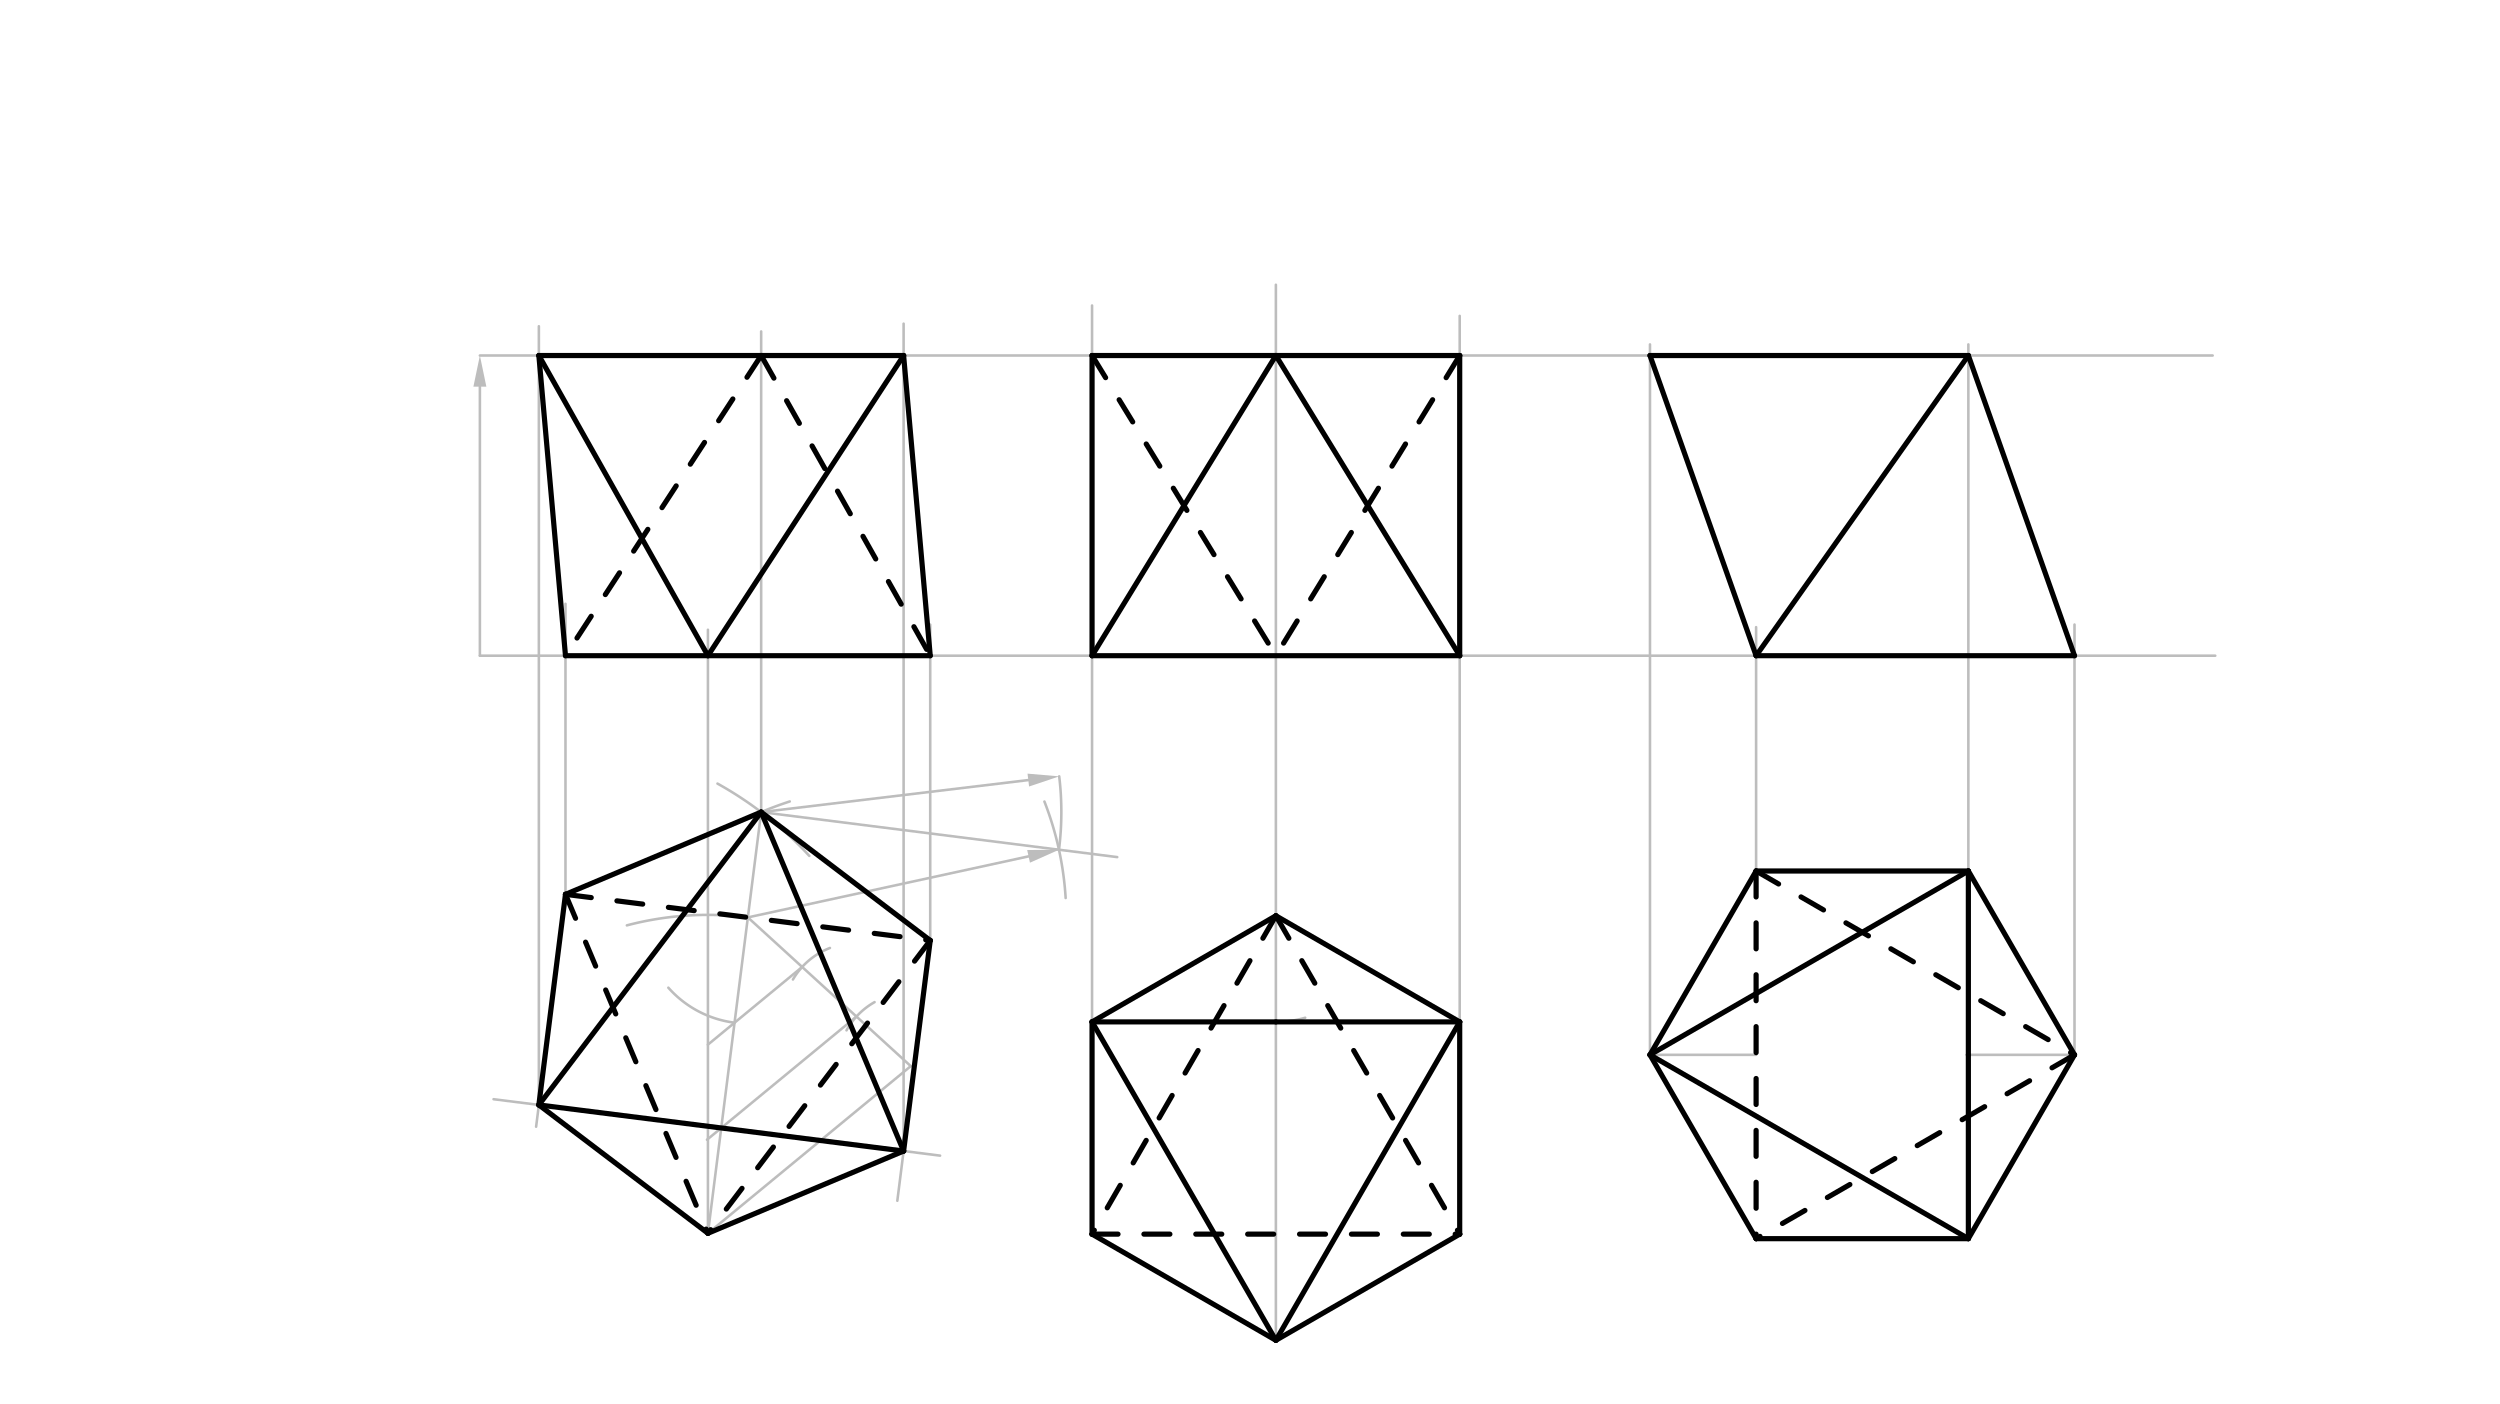<svg xmlns="http://www.w3.org/2000/svg" class="svg--816" height="100%" preserveAspectRatio="xMidYMid meet" viewBox="0 0 963.78 541.417" width="100%"><defs><marker id="marker-arrow" markerHeight="16" markerUnits="userSpaceOnUse" markerWidth="24" orient="auto-start-reverse" refX="24" refY="4" viewBox="0 0 24 8"><path d="M 0 0 L 24 4 L 0 8 z" stroke="inherit"></path></marker></defs><g class="aux-layer--949"><g class="element--733"><line stroke="#BDBDBD" stroke-dasharray="none" stroke-linecap="round" stroke-width="1" x1="185" x2="854" y1="252.781" y2="252.781"></line></g><g class="element--733"><line stroke="#BDBDBD" stroke-dasharray="none" stroke-linecap="round" stroke-width="1" x1="288.307" x2="272.916" y1="353.667" y2="475.442"></line></g><g class="element--733"><line stroke="#BDBDBD" stroke-dasharray="none" stroke-linecap="round" stroke-width="1" x1="288.307" x2="351.106" y1="353.667" y2="411.008"></line></g><g class="element--733"><path d="M 326.347 397.205 A 28.346 28.346 0 0 1 337.145 386.338" fill="none" stroke="#BDBDBD" stroke-dasharray="none" stroke-linecap="round" stroke-width="1"></path></g><g class="element--733"><path d="M 305.693 377.602 A 28.346 28.346 0 0 1 319.94 365.46" fill="none" stroke="#BDBDBD" stroke-dasharray="none" stroke-linecap="round" stroke-width="1"></path></g><g class="element--733"><line stroke="#BDBDBD" stroke-dasharray="none" stroke-linecap="round" stroke-width="1" x1="351.106" x2="272.916" y1="411.008" y2="475.442"></line></g><g class="element--733"><line stroke="#BDBDBD" stroke-dasharray="none" stroke-linecap="round" stroke-width="1" x1="330.173" x2="272.555" y1="391.895" y2="439.376"></line></g><g class="element--733"><line stroke="#BDBDBD" stroke-dasharray="none" stroke-linecap="round" stroke-width="1" x1="309.24" x2="272.9" y1="372.781" y2="402.727"></line></g><g class="element--733"><line stroke="#BDBDBD" stroke-dasharray="none" stroke-linecap="round" stroke-width="1" x1="362.413" x2="190.278" y1="445.514" y2="423.758"></line></g><g class="element--733"><line stroke="#BDBDBD" stroke-dasharray="none" stroke-linecap="round" stroke-width="1" x1="206.678" x2="209.089" y1="434.361" y2="415.287"></line></g><g class="element--733"><line stroke="#BDBDBD" stroke-dasharray="none" stroke-linecap="round" stroke-width="1" x1="345.929" x2="349.54" y1="462.91" y2="434.344"></line></g><g class="element--733"><path d="M 276.606 302.088 A 141.732 141.732 0 0 1 311.992 329.947" fill="none" stroke="#BDBDBD" stroke-dasharray="none" stroke-linecap="round" stroke-width="1"></path></g><g class="element--733"><path d="M 304.457 308.973 A 141.732 141.732 0 0 0 281.619 318.698" fill="none" stroke="#BDBDBD" stroke-dasharray="none" stroke-linecap="round" stroke-width="1"></path></g><g class="element--733"><line stroke="#BDBDBD" stroke-dasharray="none" stroke-linecap="round" stroke-width="1" x1="288.307" x2="293.437" y1="353.667" y2="313.076"></line></g><g class="element--733"><line stroke="#BDBDBD" stroke-dasharray="none" stroke-linecap="round" stroke-width="1" x1="293.437" x2="430.699" y1="313.076" y2="330.424"></line></g><g class="element--733"><path d="M 288.307 353.667 A 122.744 122.744 0 0 0 241.673 356.741" fill="none" stroke="#BDBDBD" stroke-dasharray="none" stroke-linecap="round" stroke-width="1"></path></g><g class="element--733"><path d="M 402.64 309.016 A 122.743 122.743 0 0 1 410.821 346.181" fill="none" stroke="#BDBDBD" stroke-dasharray="none" stroke-linecap="round" stroke-width="1"></path></g><g class="element--733"><line stroke="#BDBDBD" stroke-dasharray="none" stroke-linecap="round" stroke-width="1" x1="288.307" x2="396.521" y1="353.667" y2="330.136"></line><path d="M408.247,327.587 l12,2.5 l0,-5 z" fill="#BDBDBD" stroke="#BDBDBD" stroke-width="0" transform="rotate(167.732, 408.247, 327.587)"></path></g><g class="element--733"><path d="M 408.247 327.587 A 115.723 115.723 0 0 0 408.337 299.299" fill="none" stroke="#BDBDBD" stroke-dasharray="none" stroke-linecap="round" stroke-width="1"></path></g><g class="element--733"><line stroke="#BDBDBD" stroke-dasharray="none" stroke-linecap="round" stroke-width="1" x1="293.437" x2="396.423" y1="313.076" y2="300.728"></line><path d="M408.337,299.299 l12,2.5 l0,-5 z" fill="#BDBDBD" stroke="#BDBDBD" stroke-width="0" transform="rotate(173.163, 408.337, 299.299)"></path></g><g class="element--733"><line stroke="#BDBDBD" stroke-dasharray="none" stroke-linecap="round" stroke-width="1" x1="185" x2="185" y1="252.781" y2="149.057"></line><path d="M185,137.057 l12,2.5 l0,-5 z" fill="#BDBDBD" stroke="#BDBDBD" stroke-width="0" transform="rotate(90, 185, 137.057)"></path></g><g class="element--733"><line stroke="#BDBDBD" stroke-dasharray="none" stroke-linecap="round" stroke-width="1" x1="358.614" x2="358.614" y1="240.781" y2="362.554"></line></g><g class="element--733"><line stroke="#BDBDBD" stroke-dasharray="none" stroke-linecap="round" stroke-width="1" x1="218" x2="218" y1="344.781" y2="232.781"></line></g><g class="element--733"><line stroke="#BDBDBD" stroke-dasharray="none" stroke-linecap="round" stroke-width="1" x1="272.916" x2="272.916" y1="475.442" y2="242.781"></line></g><g class="element--733"><line stroke="#BDBDBD" stroke-dasharray="none" stroke-linecap="round" stroke-width="1" x1="185" x2="853" y1="137.057" y2="137.057"></line></g><g class="element--733"><line stroke="#BDBDBD" stroke-dasharray="none" stroke-linecap="round" stroke-width="1" x1="293.437" x2="293.437" y1="313.076" y2="127.781"></line></g><g class="element--733"><line stroke="#BDBDBD" stroke-dasharray="none" stroke-linecap="round" stroke-width="1" x1="207.739" x2="207.739" y1="425.965" y2="125.781"></line></g><g class="element--733"><line stroke="#BDBDBD" stroke-dasharray="none" stroke-linecap="round" stroke-width="1" x1="348.353" x2="348.353" y1="443.737" y2="124.781"></line></g><g class="element--733"><line stroke="#BDBDBD" stroke-dasharray="none" stroke-linecap="round" stroke-width="1" x1="491.866" x2="491.866" y1="475.781" y2="353.037"></line></g><g class="element--733"><path d="M 283.176 394.259 A 40.915 40.915 0 0 1 257.66 380.775" fill="none" stroke="#BDBDBD" stroke-dasharray="none" stroke-linecap="round" stroke-width="1"></path></g><g class="element--733"><path d="M 503.157 392.364 A 40.915 40.915 0 0 1 491.866 393.953" fill="none" stroke="#BDBDBD" stroke-dasharray="none" stroke-linecap="round" stroke-width="1"></path></g><g class="element--733"><line stroke="#BDBDBD" stroke-dasharray="none" stroke-linecap="round" stroke-width="1" x1="491.866" x2="491.866" y1="475.781" y2="516.697"></line></g><g class="element--733"><line stroke="#BDBDBD" stroke-dasharray="none" stroke-linecap="round" stroke-width="1" x1="491.866" x2="491.866" y1="353.037" y2="109.781"></line></g><g class="element--733"><line stroke="#BDBDBD" stroke-dasharray="none" stroke-linecap="round" stroke-width="1" x1="421" x2="421" y1="393.953" y2="117.781"></line></g><g class="element--733"><line stroke="#BDBDBD" stroke-dasharray="none" stroke-linecap="round" stroke-width="1" x1="562.732" x2="562.732" y1="393.953" y2="121.781"></line></g><g class="element--733"><line stroke="#BDBDBD" stroke-dasharray="none" stroke-linecap="round" stroke-width="1" x1="799.744" x2="758.828" y1="406.647" y2="406.647"></line></g><g class="element--733"><line stroke="#BDBDBD" stroke-dasharray="none" stroke-linecap="round" stroke-width="1" x1="677" x2="636.085" y1="406.647" y2="406.647"></line></g><g class="element--733"><line stroke="#BDBDBD" stroke-dasharray="none" stroke-linecap="round" stroke-width="1" x1="799.744" x2="799.744" y1="406.647" y2="240.781"></line></g><g class="element--733"><line stroke="#BDBDBD" stroke-dasharray="none" stroke-linecap="round" stroke-width="1" x1="677" x2="677" y1="335.781" y2="241.781"></line></g><g class="element--733"><line stroke="#BDBDBD" stroke-dasharray="none" stroke-linecap="round" stroke-width="1" x1="636.085" x2="636.085" y1="406.647" y2="132.781"></line></g><g class="element--733"><line stroke="#BDBDBD" stroke-dasharray="none" stroke-linecap="round" stroke-width="1" x1="758.828" x2="758.828" y1="335.781" y2="132.781"></line></g></g><g class="main-layer--75a"><g class="element--733"><line stroke="#000000" stroke-dasharray="10" stroke-linecap="round" stroke-width="2" x1="218" x2="272.916" y1="344.781" y2="475.442"></line></g><g class="element--733"><line stroke="#000000" stroke-dasharray="10" stroke-linecap="round" stroke-width="2" x1="218" x2="358.614" y1="344.781" y2="362.554"></line></g><g class="element--733"><line stroke="#000000" stroke-dasharray="10" stroke-linecap="round" stroke-width="2" x1="358.614" x2="272.916" y1="362.554" y2="475.442"></line></g><g class="element--733"><line stroke="#000000" stroke-dasharray="10" stroke-linecap="round" stroke-width="2" x1="421" x2="562.732" y1="475.781" y2="475.781"></line></g><g class="element--733"><line stroke="#000000" stroke-dasharray="10" stroke-linecap="round" stroke-width="2" x1="491.866" x2="421" y1="353.037" y2="475.781"></line></g><g class="element--733"><line stroke="#000000" stroke-dasharray="10" stroke-linecap="round" stroke-width="2" x1="491.866" x2="562.732" y1="353.037" y2="475.781"></line></g><g class="element--733"><line stroke="#000000" stroke-dasharray="10" stroke-linecap="round" stroke-width="2" x1="677" x2="677" y1="335.781" y2="477.514"></line></g><g class="element--733"><line stroke="#000000" stroke-dasharray="10" stroke-linecap="round" stroke-width="2" x1="677" x2="799.744" y1="335.781" y2="406.647"></line></g><g class="element--733"><line stroke="#000000" stroke-dasharray="10" stroke-linecap="round" stroke-width="2" x1="799.744" x2="677" y1="406.647" y2="477.514"></line></g><g class="element--733"><line stroke="#000000" stroke-dasharray="none" stroke-linecap="round" stroke-width="2" x1="293.437" x2="207.739" y1="313.076" y2="425.965"></line></g><g class="element--733"><line stroke="#000000" stroke-dasharray="none" stroke-linecap="round" stroke-width="2" x1="293.437" x2="348.353" y1="313.076" y2="443.737"></line></g><g class="element--733"><line stroke="#000000" stroke-dasharray="none" stroke-linecap="round" stroke-width="2" x1="207.739" x2="348.353" y1="425.965" y2="443.737"></line></g><g class="element--733"><line stroke="#000000" stroke-dasharray="none" stroke-linecap="round" stroke-width="2" x1="293.437" x2="218" y1="313.076" y2="344.781"></line></g><g class="element--733"><line stroke="#000000" stroke-dasharray="none" stroke-linecap="round" stroke-width="2" x1="218" x2="207.739" y1="344.781" y2="425.965"></line></g><g class="element--733"><line stroke="#000000" stroke-dasharray="none" stroke-linecap="round" stroke-width="2" x1="207.739" x2="272.916" y1="425.965" y2="475.442"></line></g><g class="element--733"><line stroke="#000000" stroke-dasharray="none" stroke-linecap="round" stroke-width="2" x1="272.916" x2="348.353" y1="475.442" y2="443.737"></line></g><g class="element--733"><line stroke="#000000" stroke-dasharray="none" stroke-linecap="round" stroke-width="2" x1="348.353" x2="358.614" y1="443.737" y2="362.554"></line></g><g class="element--733"><line stroke="#000000" stroke-dasharray="none" stroke-linecap="round" stroke-width="2" x1="358.614" x2="293.437" y1="362.554" y2="313.076"></line></g><g class="element--733"><line stroke="#000000" stroke-dasharray="none" stroke-linecap="round" stroke-width="2" x1="207.739" x2="348.353" y1="137.057" y2="137.057"></line></g><g class="element--733"><line stroke="#000000" stroke-dasharray="none" stroke-linecap="round" stroke-width="2" x1="348.353" x2="272.916" y1="137.057" y2="252.781"></line></g><g class="element--733"><line stroke="#000000" stroke-dasharray="none" stroke-linecap="round" stroke-width="2" x1="207.739" x2="272.916" y1="137.057" y2="252.781"></line></g><g class="element--733"><line stroke="#000000" stroke-dasharray="none" stroke-linecap="round" stroke-width="2" x1="218" x2="358.614" y1="252.781" y2="252.781"></line></g><g class="element--733"><line stroke="#000000" stroke-dasharray="10" stroke-linecap="round" stroke-width="2" x1="293.437" x2="218" y1="137.057" y2="252.781"></line></g><g class="element--733"><line stroke="#000000" stroke-dasharray="10" stroke-linecap="round" stroke-width="2" x1="293.437" x2="358.614" y1="137.057" y2="252.781"></line></g><g class="element--733"><line stroke="#000000" stroke-dasharray="none" stroke-linecap="round" stroke-width="2" x1="207.739" x2="218" y1="137.057" y2="252.781"></line></g><g class="element--733"><line stroke="#000000" stroke-dasharray="none" stroke-linecap="round" stroke-width="2" x1="348.353" x2="358.614" y1="137.057" y2="252.781"></line></g><g class="element--733"><line stroke="#000000" stroke-dasharray="none" stroke-linecap="round" stroke-width="2" x1="491.866" x2="562.732" y1="393.953" y2="393.953"></line></g><g class="element--733"><line stroke="#000000" stroke-dasharray="none" stroke-linecap="round" stroke-width="2" x1="491.866" x2="421" y1="393.953" y2="393.953"></line></g><g class="element--733"><line stroke="#000000" stroke-dasharray="none" stroke-linecap="round" stroke-width="2" x1="421" x2="491.866" y1="393.953" y2="516.697"></line></g><g class="element--733"><line stroke="#000000" stroke-dasharray="none" stroke-linecap="round" stroke-width="2" x1="562.732" x2="491.866" y1="393.953" y2="516.697"></line></g><g class="element--733"><line stroke="#000000" stroke-dasharray="none" stroke-linecap="round" stroke-width="2" x1="421" x2="421" y1="393.953" y2="475.781"></line></g><g class="element--733"><line stroke="#000000" stroke-dasharray="none" stroke-linecap="round" stroke-width="2" x1="421" x2="491.866" y1="475.781" y2="516.697"></line></g><g class="element--733"><line stroke="#000000" stroke-dasharray="none" stroke-linecap="round" stroke-width="2" x1="491.866" x2="562.732" y1="516.697" y2="475.781"></line></g><g class="element--733"><line stroke="#000000" stroke-dasharray="none" stroke-linecap="round" stroke-width="2" x1="562.732" x2="562.732" y1="393.953" y2="475.781"></line></g><g class="element--733"><line stroke="#000000" stroke-dasharray="none" stroke-linecap="round" stroke-width="2" x1="491.866" x2="421" y1="353.037" y2="393.953"></line></g><g class="element--733"><line stroke="#000000" stroke-dasharray="none" stroke-linecap="round" stroke-width="2" x1="491.866" x2="562.732" y1="353.037" y2="393.953"></line></g><g class="element--733"><line stroke="#000000" stroke-dasharray="none" stroke-linecap="round" stroke-width="2" x1="491.866" x2="421" y1="137.057" y2="252.781"></line></g><g class="element--733"><line stroke="#000000" stroke-dasharray="none" stroke-linecap="round" stroke-width="2" x1="421" x2="562.732" y1="252.781" y2="252.781"></line></g><g class="element--733"><line stroke="#000000" stroke-dasharray="none" stroke-linecap="round" stroke-width="2" x1="491.866" x2="562.732" y1="137.057" y2="252.781"></line></g><g class="element--733"><line stroke="#000000" stroke-dasharray="none" stroke-linecap="round" stroke-width="2" x1="421" x2="562.732" y1="137.057" y2="137.057"></line></g><g class="element--733"><line stroke="#000000" stroke-dasharray="none" stroke-linecap="round" stroke-width="2" x1="421" x2="421" y1="137.057" y2="252.781"></line></g><g class="element--733"><line stroke="#000000" stroke-dasharray="none" stroke-linecap="round" stroke-width="2" x1="562.732" x2="562.732" y1="137.057" y2="252.781"></line></g><g class="element--733"><line stroke="#000000" stroke-dasharray="10" stroke-linecap="round" stroke-width="2" x1="421" x2="491.866" y1="137.057" y2="252.781"></line></g><g class="element--733"><line stroke="#000000" stroke-dasharray="10" stroke-linecap="round" stroke-width="2" x1="562.732" x2="491.866" y1="137.057" y2="252.781"></line></g><g class="element--733"><line stroke="#000000" stroke-dasharray="none" stroke-linecap="round" stroke-width="2" x1="758.828" x2="758.828" y1="406.647" y2="335.781"></line></g><g class="element--733"><line stroke="#000000" stroke-dasharray="none" stroke-linecap="round" stroke-width="2" x1="758.828" x2="758.828" y1="406.647" y2="477.514"></line></g><g class="element--733"><line stroke="#000000" stroke-dasharray="none" stroke-linecap="round" stroke-width="2" x1="758.828" x2="636.085" y1="335.781" y2="406.647"></line></g><g class="element--733"><line stroke="#000000" stroke-dasharray="none" stroke-linecap="round" stroke-width="2" x1="636.085" x2="758.828" y1="406.647" y2="477.514"></line></g><g class="element--733"><line stroke="#000000" stroke-dasharray="none" stroke-linecap="round" stroke-width="2" x1="677" x2="636.085" y1="335.781" y2="406.647"></line></g><g class="element--733"><line stroke="#000000" stroke-dasharray="none" stroke-linecap="round" stroke-width="2" x1="636.085" x2="677" y1="406.647" y2="477.514"></line></g><g class="element--733"><line stroke="#000000" stroke-dasharray="none" stroke-linecap="round" stroke-width="2" x1="677" x2="758.828" y1="477.514" y2="477.514"></line></g><g class="element--733"><line stroke="#000000" stroke-dasharray="none" stroke-linecap="round" stroke-width="2" x1="758.828" x2="799.744" y1="477.514" y2="406.647"></line></g><g class="element--733"><line stroke="#000000" stroke-dasharray="none" stroke-linecap="round" stroke-width="2" x1="799.744" x2="758.828" y1="406.647" y2="335.781"></line></g><g class="element--733"><line stroke="#000000" stroke-dasharray="none" stroke-linecap="round" stroke-width="2" x1="758.828" x2="677" y1="335.781" y2="335.781"></line></g><g class="element--733"><line stroke="#000000" stroke-dasharray="none" stroke-linecap="round" stroke-width="2" x1="677" x2="799.744" y1="252.781" y2="252.781"></line></g><g class="element--733"><line stroke="#000000" stroke-dasharray="none" stroke-linecap="round" stroke-width="2" x1="677" x2="758.828" y1="252.781" y2="137.057"></line></g><g class="element--733"><line stroke="#000000" stroke-dasharray="none" stroke-linecap="round" stroke-width="2" x1="758.828" x2="799.744" y1="137.057" y2="252.781"></line></g><g class="element--733"><line stroke="#000000" stroke-dasharray="none" stroke-linecap="round" stroke-width="2" x1="636.085" x2="677" y1="137.057" y2="252.781"></line></g><g class="element--733"><line stroke="#000000" stroke-dasharray="none" stroke-linecap="round" stroke-width="2" x1="636.085" x2="758.828" y1="137.057" y2="137.057"></line></g></g><g class="snaps-layer--ac6"></g><g class="temp-layer--52d"></g></svg>
